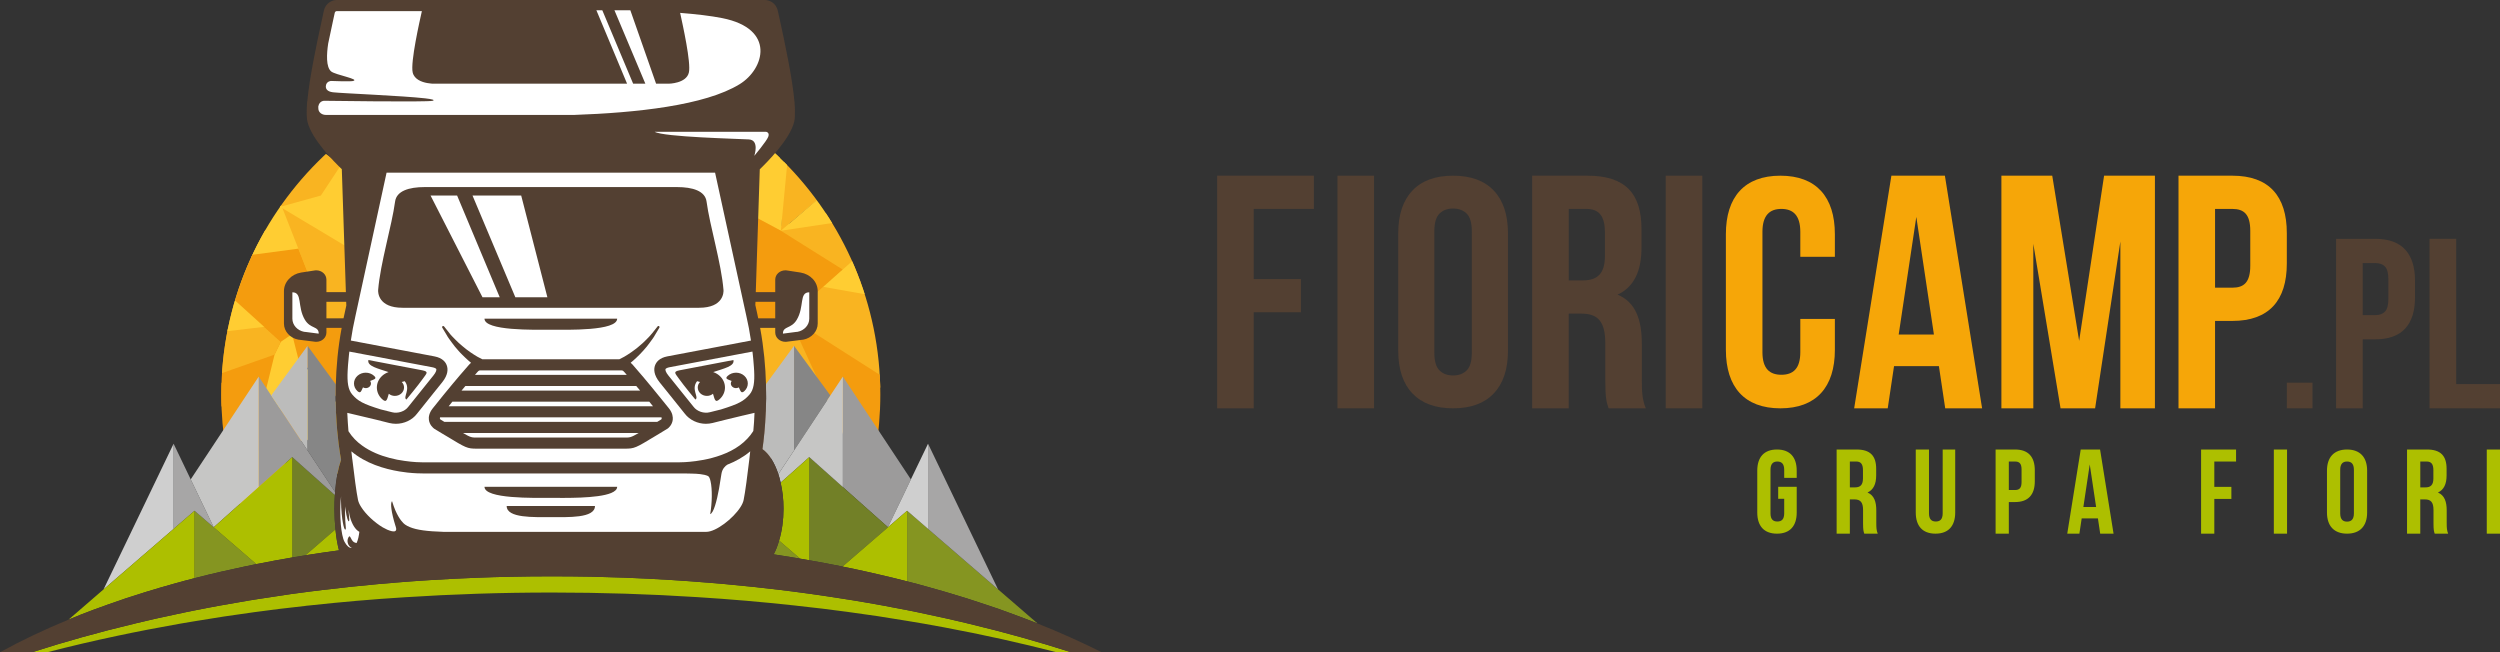 <?xml version="1.0" encoding="utf-8"?>
<!-- Generator: Adobe Illustrator 16.0.3, SVG Export Plug-In . SVG Version: 6.00 Build 0)  -->
<!DOCTYPE svg PUBLIC "-//W3C//DTD SVG 1.1//EN" "http://www.w3.org/Graphics/SVG/1.1/DTD/svg11.dtd">
<svg version="1.1" id="Warstwa_1" xmlns="http://www.w3.org/2000/svg" xmlns:xlink="http://www.w3.org/1999/xlink" x="0px" y="0px"
	 width="337.835px" height="88.14px" viewBox="0 0 337.835 88.14" enable-background="new 0 0 337.835 88.14" xml:space="preserve">
<rect x="0" y="0" width="337.835" height="88.14" fill="#333333" stroke="none"/>
<g>
	<defs>
		<path id="SVGID_1_" d="M118.963,53.343c0,5.171-0.882,10.137-2.503,14.754l-84.052,0.003c-1.621-4.619-2.503-9.585-2.503-14.757
			c0-24.593,19.937-44.529,44.529-44.529C99.027,8.814,118.963,28.75,118.963,53.343z"/>
	</defs>
	<clipPath id="SVGID_2_">
		<use xlink:href="#SVGID_1_"  overflow="visible"/>
	</clipPath>
	<g clip-path="url(#SVGID_2_)">
		<polygon fill-rule="evenodd" clip-rule="evenodd" fill="#F9B421" points="138.719,51.871 139.089,20.568 104.611,30.836 		"/>
		<polygon fill-rule="evenodd" clip-rule="evenodd" fill="#F9B421" points="105.52,31.181 121.308,17.927 106.705,1.748 		"/>
		<polygon fill-rule="evenodd" clip-rule="evenodd" fill="#F9B421" points="138.719,51.871 113.879,36.427 75.713,53.5 		"/>
		<polygon fill-rule="evenodd" clip-rule="evenodd" fill="#FFCD32" points="105.52,31.181 140.156,25.96 121.136,17.841 		"/>
		<polygon fill-rule="evenodd" clip-rule="evenodd" fill="#FFCD32" points="126.771,4.607 131.574,6.62 124.89,-5.413 
			110.344,5.806 121.136,17.841 123.344,18.948 122.434,11.487 		"/>
		<polygon fill-rule="evenodd" clip-rule="evenodd" fill="#FFCD32" points="96.673,7.109 100.792,-1.896 94.539,-5.626 
			92.361,21.22 99.219,21.886 105.846,21.312 106.953,1.472 		"/>
		<polygon fill-rule="evenodd" clip-rule="evenodd" fill="#FFCD32" points="106.674,19.043 105.52,31.181 95.384,27.048 
			92.031,21.22 		"/>
		<polygon fill-rule="evenodd" clip-rule="evenodd" fill="#F49C0E" points="95.37,26.99 100.296,28.377 105.402,31.107 
			113.879,36.427 106.618,42.822 97.967,42.563 		"/>
		<polygon fill-rule="evenodd" clip-rule="evenodd" fill="#9B7D67" points="92.361,21.22 94.367,-3.515 87.05,3.548 86.941,21.441 
			95.384,27.048 		"/>
		<polygon fill-rule="evenodd" clip-rule="evenodd" fill="#F9B421" points="86.98,14.982 75.018,25.654 75.909,35.017 89.27,38.933 
					"/>
		<polygon fill-rule="evenodd" clip-rule="evenodd" fill="#FFCD32" points="89.248,38.683 80.263,36.288 91.21,53.56 		"/>
		<polygon fill-rule="evenodd" clip-rule="evenodd" fill="#B69780" points="55.563,75.805 49.228,77.704 56.454,62.935 
			65.894,61.111 73.363,73.044 		"/>
		<polygon fill-rule="evenodd" clip-rule="evenodd" fill="#DCC2AC" points="73.363,73.044 68.329,65.001 88.274,70.731 		"/>
		<polygon fill-rule="evenodd" clip-rule="evenodd" fill="#F6A608" points="96.362,62.271 93.413,80.341 75.631,75.087 		"/>
		<polygon fill-rule="evenodd" clip-rule="evenodd" fill="#A58672" points="75.343,65.642 70.624,71.964 65.417,68.611 
			84.063,55.75 89.594,66.934 75.631,75.087 		"/>
		<polygon fill-rule="evenodd" clip-rule="evenodd" fill="#624839" points="89.594,66.934 96.782,62.528 89.359,56.141 
			83.848,55.926 		"/>
		<polygon fill-rule="evenodd" clip-rule="evenodd" fill="#A58672" points="89.359,56.141 96.362,62.271 103.564,66.722 
			105.091,54.931 93.329,52.758 91.745,54.111 		"/>
		<polygon fill-rule="evenodd" clip-rule="evenodd" fill="#F49C0E" points="83.938,56.139 66.876,67.63 69.037,59.118 
			82.893,51.471 89.359,56.141 		"/>
		<polygon fill-rule="evenodd" clip-rule="evenodd" fill="#F6A608" points="81.045,52.734 77.202,54.612 80.173,40.906 
			87.293,37.835 95.477,46.626 		"/>
		<polygon fill-rule="evenodd" clip-rule="evenodd" fill="#F49C0E" points="95.477,46.626 89.962,40.701 106.833,42.255 		"/>
		<polygon fill-rule="evenodd" clip-rule="evenodd" fill="#F49C0E" points="106.618,42.822 119.435,70.667 126.713,55.645 		"/>
		<polygon fill-rule="evenodd" clip-rule="evenodd" fill="#F9B421" points="84.139,60.287 93.233,30.333 57.261,30.566 		"/>
		<polygon fill-rule="evenodd" clip-rule="evenodd" fill="#F9B421" points="57.94,31.107 76.896,22.833 67.391,3.218 		"/>
		<polygon fill-rule="evenodd" clip-rule="evenodd" fill="#F9B421" points="43.866,30.274 49.357,24.699 37.796,16.21 
			37.949,48.991 56.019,42.021 		"/>
		<polygon fill-rule="evenodd" clip-rule="evenodd" fill="#937661" points="84.139,60.287 64.6,38.522 40.477,46.782 		"/>
		<polygon fill-rule="evenodd" clip-rule="evenodd" fill="#FFCD32" points="57.94,31.107 93.233,30.333 76.757,22.702 		"/>
		<polygon fill-rule="evenodd" clip-rule="evenodd" fill="#FFCD32" points="78.333,23.889 86.034,26.998 92.674,17.076 
			79.775,16.962 		"/>
		<polygon fill-rule="evenodd" clip-rule="evenodd" fill="#F9B421" points="79.601,17.022 92.674,17.076 85.862,11.566 		"/>
		<polygon fill-rule="evenodd" clip-rule="evenodd" fill="#FFCD32" points="85.862,11.566 89.91,14.84 86.852,1.42 69.754,8.133 
			76.757,22.702 78.567,24.381 79.775,16.962 		"/>
		<polygon fill-rule="evenodd" clip-rule="evenodd" fill="#FFCD32" points="56.263,5.568 62.732,-1.932 57.765,-7.259 
			48.181,17.912 54.582,20.465 61.104,21.766 67.704,3.024 		"/>
		<polygon fill-rule="evenodd" clip-rule="evenodd" fill="#937661" points="61.104,21.766 58.063,31.242 49.457,24.353 
			47.865,17.821 		"/>
		<polygon fill-rule="evenodd" clip-rule="evenodd" fill="#FFCD32" points="49.459,24.294 53.802,27 57.945,31.048 64.6,38.522 
			56.119,41.675 46.608,29.928 		"/>
		<polygon fill-rule="evenodd" clip-rule="evenodd" fill="#9B7D67" points="48.181,17.912 57.013,-5.279 48.017,-0.54 
			42.914,16.611 49.457,24.353 		"/>
		<polygon fill-rule="evenodd" clip-rule="evenodd" fill="#FFCD32" points="40.316,33.81 32.359,29.004 38.048,48.645 		"/>
		<polygon fill-rule="evenodd" clip-rule="evenodd" fill="#9B7D67" points="43.067,46.294 77.493,58.076 65.357,69.918 
			46.788,51.307 		"/>
		<polygon fill-rule="evenodd" clip-rule="evenodd" fill="#F6A608" points="40.564,58.449 32.689,74.977 17.08,64.967 		"/>
		<polygon fill-rule="evenodd" clip-rule="evenodd" fill="#F49C0E" points="40.308,48.466 39.199,53.343 17.78,57.01 29.606,44.405 
			56.206,42.152 46.376,54.536 		"/>
		<polygon fill-rule="evenodd" clip-rule="evenodd" fill="#F49C0E" points="19.438,55.817 13.141,60.571 9.08,55.897 35.551,50.609 
			42.189,59.272 17.08,64.967 		"/>
		<polygon fill-rule="evenodd" clip-rule="evenodd" fill="#FFCD32" points="37.104,47.919 35.857,53.012 46.237,64.734 
			47.295,56.52 40.308,48.466 39.13,43.81 		"/>
		<polygon fill-rule="evenodd" clip-rule="evenodd" fill="#F9B421" points="37.104,47.919 11.765,56.835 16.017,44.909 
			31.033,39.942 37.936,46.191 		"/>
		<polygon fill-rule="evenodd" clip-rule="evenodd" fill="#FFCD32" points="28.518,45.014 24.304,45.745 30.983,33.412 
			37.047,25.282 44.081,43.179 		"/>
		<polygon fill-rule="evenodd" clip-rule="evenodd" fill="#F9B421" points="44.081,43.179 41.563,36.774 56.206,42.152 		"/>
		<polygon fill-rule="evenodd" clip-rule="evenodd" fill="#F49C0E" points="54.399,46.306 61.295,77.066 71.965,67.36 		"/>
		<polygon fill-rule="evenodd" clip-rule="evenodd" fill="#FFCD32" points="49.429,34.877 37.851,27.953 43.361,26.423 
			46.474,21.698 62.221,29.53 		"/>
		<polygon fill-rule="evenodd" clip-rule="evenodd" fill="#F49C0E" points="37.936,46.191 26.29,35.647 30.57,34.897 40.316,33.601 
			43.732,42.292 		"/>
		<polygon fill-rule="evenodd" clip-rule="evenodd" fill="#FFCD32" points="111.27,38.765 125.88,41.36 126.755,24.929 		"/>
	</g>
</g>
<g>
	<g id="XMLID_1_">
		<g>
			<polygon fill="#9C9B9B" points="113.9,50.89 113.9,55.75 113.9,65.82 119.99,71.24 122.07,66.92 123.09,64.78 			"/>
			<polygon fill="#868686" points="112.21,53.44 107.3,60.87 107.3,46.73 			"/>
			<path fill="#BCBCBB" d="M107.3,46.73v14.14l-2.12,3.2c-0.51-1.55-1.26-2.75-2.15-3.38c0.17-1.19,0.37-2.92,0.45-5.04l0.01-0.06
				c0.04-1.13,0.06-2.36,0.02-3.68L107.3,46.73z"/>
			<path fill="#868686" d="M45.38,51.95c-0.04,1.32-0.02,2.55,0.03,3.67l-0.03-0.04l0.04,0.38c0.14,3.12,0.52,5.37,0.67,6.17
				c-0.39,1.11-0.68,2.62-0.81,4.36l-3.72-5.62V46.73L45.38,51.95z"/>
			<g>
				<path fill="#728027" d="M119.99,71.24l-6.09-5.42l-4.54-4.05v13.94c1.51,0.26,3.01,0.55,4.5,0.85l0.04-0.04l6.07-5.24l0.03-0.03
					L119.99,71.24z"/>
				<path fill="#728027" d="M45.25,66.9l-3.69-3.29l-2.06-1.84v13.56c0.59-0.1,1.18-0.2,1.78-0.29l0.28-0.24l3.08-2.67l0.69-0.59
					c-0.09-0.88-0.14-1.82-0.14-2.81C45.19,68.1,45.21,67.49,45.25,66.9z"/>
			</g>
			<path fill="#9C9B9B" d="M41.56,60.87l-4.91-7.43l-1.69-2.55v4.87v10.06l4.54-4.05l2.06,1.84l3.69,3.29
				c0-0.14,0.01-0.27,0.03-0.41L41.56,60.87z"/>
			<g>
				<path fill="#859521" d="M134.87,79.64l-3.5-3.02l-1.03-0.89l-4.93-4.26l-0.04-0.04l-2.79-2.41v4.54v5
					c0.95,0.24,1.9,0.49,2.83,0.76c0.71,0.19,1.42,0.39,2.12,0.6c0.13,0.03,0.25,0.07,0.38,0.11c1.92,0.56,3.81,1.16,5.66,1.79
					c0.95,0.31,1.89,0.64,2.82,0.99c1.26,0.45,2.49,0.92,3.7,1.4h0.07L134.87,79.64z"/>
				<path fill="#859521" d="M105.28,73.05c-0.19,0.69-0.44,1.32-0.73,1.86c0.92,0.14,1.84,0.29,2.75,0.44
					c0.27,0.04,0.54,0.09,0.81,0.14l-0.81-0.7L105.28,73.05z"/>
				<path fill="#859521" d="M28.87,71.25l-2.58-2.23v4.53v4.58c1.19-0.31,2.39-0.6,3.61-0.88c0.56-0.13,1.11-0.25,1.68-0.37
					c1-0.23,2.02-0.44,3.05-0.65l-5.75-4.97L28.87,71.25z"/>
			</g>
			<g>
				<polygon fill="#A7A6A6" points="131.26,72.13 125.41,59.96 125.41,68.28 125.41,71.47 130.34,75.73 131.37,76.62 134.87,79.64 
									"/>
				<polygon fill="#A7A6A6" points="25.77,64.78 23.46,59.96 23.46,68.27 23.46,71.47 23.49,71.44 26.29,69.02 28.87,71.25 
					28.88,71.25 26.8,66.92 				"/>
			</g>
			<g>
				<polygon fill="#CFCFCF" points="123.09,64.78 122.07,66.92 119.99,71.24 120,71.25 122.58,69.02 125.37,71.43 125.41,71.47 
					125.41,68.28 125.41,59.96 				"/>
				<path fill="#C6C6C5" d="M107.3,60.87l-2.12,3.2c0.12,0.36,0.23,0.75,0.31,1.15l1.81-1.61l2.06-1.84l4.54,4.05V55.75v-4.86
					l-1.69,2.55L107.3,60.87z"/>
				<polygon fill="#BCBCBB" points="41.56,60.87 41.56,46.73 36.65,53.44 				"/>
				<polygon fill="#C6C6C5" points="26.8,66.92 28.88,71.25 34.96,65.82 34.96,55.76 34.96,50.89 25.77,64.78 				"/>
				<polygon fill="#CFCFCF" points="13.99,79.65 17.5,76.62 18.53,75.73 23.46,71.47 23.46,68.27 23.46,59.96 17.61,72.13 				"/>
			</g>
			<g>
				<path fill="#ADBF00" d="M130.94,84.29c-0.11-0.03-0.22-0.06-0.33-0.08c-1.71-0.41-3.45-0.81-5.2-1.17
					c-0.94-0.21-1.88-0.4-2.83-0.59c-1.1-0.22-2.2-0.43-3.31-0.63c-1.33-0.24-2.68-0.48-4.03-0.7c-0.3-0.05-0.6-0.1-0.9-0.14
					c-0.14-0.03-0.29-0.05-0.44-0.07c-1.43-0.23-2.87-0.44-4.33-0.65c-0.56-0.08-1.13-0.15-1.71-0.23
					c-0.27-0.04-0.55-0.07-0.83-0.11c-0.51-0.06-1.02-0.13-1.53-0.19c-2.48-0.3-5-0.57-7.54-0.8c-0.82-0.07-1.64-0.14-2.46-0.21
					c-0.02,0-0.04-0.01-0.06,0c-1.56-0.13-3.12-0.24-4.7-0.34c-2.1-0.13-4.22-0.24-6.35-0.32c-1.47-0.05-2.96-0.09-4.45-0.13
					c-1.79-0.03-3.59-0.05-5.4-0.05c-1.88,0-3.75,0.02-5.6,0.06c-1.49,0.03-2.97,0.07-4.45,0.13c-2.13,0.08-4.25,0.19-6.35,0.32
					c-1.58,0.1-3.15,0.21-4.71,0.34c-0.01,0-0.03,0-0.05,0.01c-0.76,0.06-1.51,0.12-2.27,0.19c-2.54,0.23-5.06,0.5-7.55,0.8
					c-0.51,0.06-1.02,0.13-1.53,0.19c-0.27,0.04-0.55,0.07-0.83,0.11c-0.63,0.08-1.25,0.17-1.88,0.25
					c-1.46,0.21-2.92,0.43-4.36,0.66c-0.44,0.07-0.88,0.14-1.32,0.21c-1.29,0.22-2.57,0.44-3.84,0.67
					c-1.18,0.21-2.35,0.44-3.51,0.67c-0.35,0.07-0.69,0.14-1.04,0.21c-0.6,0.12-1.2,0.25-1.79,0.38c-1.69,0.35-3.36,0.73-5.01,1.13
					c-0.11,0.02-0.22,0.05-0.33,0.08c-4.77,1.14-9.37,2.43-13.79,3.85h2.05c3.06-0.79,6.2-1.53,9.42-2.21
					c2.77-0.59,5.59-1.13,8.47-1.64c0.15-0.03,0.31-0.05,0.47-0.08c0.51-0.09,1.03-0.18,1.55-0.26c2.66-0.45,5.36-0.86,8.1-1.23
					c2.24-0.31,4.5-0.58,6.79-0.83c0.2-0.03,0.4-0.06,0.61-0.07c4.22-0.46,8.53-0.84,12.9-1.11c6.49-0.42,13.13-0.64,19.9-0.64
					c6.67,0,13.21,0.21,19.61,0.62c4.47,0.28,8.87,0.66,13.18,1.13c0.11,0,0.23,0.02,0.34,0.04c2.28,0.24,4.54,0.52,6.77,0.82
					c2.74,0.36,5.43,0.77,8.09,1.22c0.62,0.1,1.24,0.2,1.85,0.31c0.16,0.03,0.31,0.05,0.47,0.08c0.91,0.16,1.81,0.32,2.7,0.49
					c5.25,0.98,10.32,2.11,15.18,3.36h1.95C140.31,86.72,135.71,85.43,130.94,84.29z"/>
				<path fill="#ADBF00" d="M117.1,77.25c1.18,0.26,2.34,0.53,3.49,0.81c0.67,0.16,1.33,0.33,1.99,0.5v-5v-4.54L120,71.25
					l-0.03,0.03l-6.07,5.24l-0.04,0.04c0.01,0,0.03,0,0.04,0.01C114.98,76.79,116.04,77.01,117.1,77.25z"/>
				<path fill="#ADBF00" d="M107.3,74.79l0.81,0.7c0.42,0.07,0.83,0.14,1.25,0.22V61.77l-2.06,1.84l-1.81,1.61
					c0.25,1.07,0.39,2.26,0.39,3.51c0,1.58-0.21,3.05-0.6,4.32L107.3,74.79z"/>
				<path fill="#ADBF00" d="M45.81,74.37c-0.22-0.82-0.38-1.78-0.48-2.83l-0.69,0.59l-3.08,2.67l-0.28,0.24
					c0.09-0.02,0.18-0.04,0.28-0.05C42.96,74.77,44.38,74.56,45.81,74.37z"/>
				<path fill="#ADBF00" d="M34.63,76.23c0.11-0.02,0.22-0.04,0.33-0.06c1.49-0.3,3.01-0.58,4.54-0.84V61.77l-4.54,4.05l-6.08,5.43
					h-0.01l0.01,0.01L34.63,76.23z"/>
				<path fill="#ADBF00" d="M14.59,81.69c1.63-0.59,3.29-1.14,4.99-1.66c0.12-0.04,0.24-0.08,0.36-0.11
					c1.16-0.36,2.33-0.7,3.52-1.03c0.93-0.26,1.87-0.52,2.83-0.76v-4.58v-4.53l-2.8,2.42l-0.03,0.03l-4.93,4.26l-1.03,0.89
					l-3.51,3.03l-4.72,4.08c1.11-0.47,2.25-0.92,3.41-1.35C13.31,82.14,13.95,81.91,14.59,81.69z"/>
			</g>
		</g>
		<g>
			<path fill="#534032" d="M140.09,84.21c-1.21-0.48-2.44-0.95-3.7-1.4c-0.93-0.35-1.87-0.68-2.82-0.99
				c-1.85-0.63-3.74-1.23-5.66-1.79c-0.13-0.04-0.25-0.08-0.38-0.11c-0.7-0.21-1.41-0.41-2.12-0.6c-0.93-0.27-1.88-0.52-2.83-0.76
				c-0.66-0.17-1.32-0.34-1.99-0.5c-1.15-0.28-2.31-0.55-3.49-0.81c-1.06-0.24-2.12-0.46-3.2-0.68c-0.01-0.01-0.03-0.01-0.04-0.01
				c-1.49-0.3-2.99-0.59-4.5-0.85c-0.42-0.08-0.83-0.15-1.25-0.22c-0.27-0.05-0.54-0.1-0.81-0.14c-0.91-0.15-1.83-0.3-2.75-0.44
				c0.29-0.54,0.54-1.17,0.73-1.86c0.39-1.27,0.6-2.74,0.6-4.32c0-1.25-0.14-2.44-0.39-3.51c-0.08-0.4-0.19-0.79-0.31-1.15
				c-0.51-1.55-1.26-2.75-2.15-3.38c0.17-1.19,0.37-2.92,0.45-5.04l0.01-0.06c0.04-1.13,0.06-2.36,0.02-3.68
				c-0.06-2.33-0.29-4.91-0.79-7.6h2.04v0.62c0,0.7,0.61,1.26,1.38,1.26c0.02,0,0.05,0,0.08,0l0.05-0.01c0.01,0,0.02,0,0.03,0
				l1.98-0.25c0.08-0.01,0.17-0.02,0.26-0.03h0.01c1.11-0.21,1.95-1.11,1.95-2.18v-4.37c0-0.63-0.25-1.21-0.66-1.65
				c-0.42-0.45-1-0.76-1.66-0.87l-1.76-0.27c-0.02-0.01-0.04-0.01-0.07-0.01l-0.05-0.01c-0.05-0.01-0.11-0.01-0.16-0.01
				c-0.77,0-1.38,0.56-1.38,1.26v1.69h-2.63l0.54-16.6c0.95-0.92,4.09-4.05,4.65-6.43c0-0.01,0-0.02,0.01-0.03
				c0.08-0.37,0.11-0.89,0.09-1.57c0-0.11,0-0.23-0.01-0.35c0-0.01,0-0.01,0-0.01c-0.01-0.26-0.03-0.53-0.05-0.82h-0.01
				c-0.27-2.99-1.18-7.42-2.04-11.3c-0.09-0.41-0.16-0.7-0.19-0.85c-0.24-1.2-1.24-1.52-1.74-1.52h-57.9
				c-0.49,0-1.49,0.32-1.73,1.52c-0.03,0.15-0.1,0.43-0.18,0.83c-0.8,3.62-1.76,8.23-2.04,11.32h-0.02
				c-0.02,0.29-0.04,0.56-0.05,0.82c0,0,0,0.01,0,0.02c-0.01,0.12-0.01,0.23-0.01,0.34c-0.02,0.7,0.01,1.23,0.1,1.6
				c0.56,2.37,3.66,5.48,4.64,6.41l0.55,16.62h-2.63v-1.69c0-0.7-0.61-1.26-1.38-1.26c-0.05,0-0.1,0-0.16,0.01l-0.05,0.01
				c-0.03,0-0.05,0-0.07,0.01l-1.76,0.27c-0.66,0.11-1.24,0.42-1.65,0.87c-0.42,0.44-0.67,1.02-0.67,1.65v4.37
				c0,1.07,0.84,1.97,1.95,2.18h0.01c0.09,0.01,0.17,0.02,0.26,0.03l1.98,0.25c0.01,0,0.02,0,0.03,0l0.05,0.01c0.03,0,0.06,0,0.08,0
				c0.77,0,1.38-0.56,1.38-1.26v-0.62h2.06c-0.51,2.71-0.73,5.31-0.79,7.64c-0.04,1.32-0.02,2.55,0.03,3.67l-0.03-0.04l0.04,0.38
				c0.14,3.12,0.52,5.37,0.67,6.17c-0.39,1.11-0.68,2.62-0.81,4.36c-0.02,0.14-0.03,0.27-0.03,0.41c-0.04,0.59-0.06,1.2-0.06,1.83
				c0,0.99,0.05,1.93,0.14,2.81c0.1,1.05,0.26,2.01,0.48,2.83c-1.43,0.19-2.85,0.4-4.25,0.62c-0.1,0.01-0.19,0.03-0.28,0.05
				c-0.6,0.09-1.19,0.19-1.78,0.29c-1.53,0.26-3.05,0.54-4.54,0.84c-0.11,0.02-0.22,0.04-0.33,0.06c-1.03,0.21-2.05,0.42-3.05,0.65
				c-0.57,0.12-1.12,0.24-1.68,0.37c-1.22,0.28-2.42,0.57-3.61,0.88c-0.96,0.24-1.9,0.5-2.83,0.76c-1.19,0.33-2.36,0.67-3.52,1.03
				c-0.12,0.03-0.24,0.07-0.36,0.11c-1.7,0.52-3.36,1.07-4.99,1.66c-0.64,0.22-1.28,0.45-1.91,0.69c-1.16,0.43-2.3,0.88-3.41,1.35
				C5.98,85.08,2.88,86.56,0,88.14h1.22h3.11c4.42-1.42,9.02-2.71,13.79-3.85c0.11-0.03,0.22-0.06,0.33-0.08
				c1.65-0.4,3.32-0.78,5.01-1.13c0.59-0.13,1.19-0.26,1.79-0.38c0.35-0.07,0.69-0.14,1.04-0.21c1.16-0.23,2.33-0.46,3.51-0.67
				c1.27-0.23,2.55-0.45,3.84-0.67c0.44-0.07,0.88-0.14,1.32-0.21c1.44-0.23,2.9-0.45,4.36-0.66c0.63-0.08,1.25-0.17,1.88-0.25
				c0.28-0.04,0.56-0.07,0.83-0.11c0.51-0.06,1.02-0.13,1.53-0.19c2.49-0.3,5.01-0.57,7.55-0.8c0.76-0.07,1.51-0.13,2.27-0.19
				c0.02-0.01,0.04-0.01,0.05-0.01c1.56-0.13,3.13-0.24,4.71-0.34c2.1-0.13,4.22-0.24,6.35-0.32c1.48-0.06,2.96-0.1,4.45-0.13
				c1.85-0.04,3.72-0.06,5.6-0.06c1.81,0,3.61,0.02,5.4,0.05c1.49,0.04,2.98,0.08,4.45,0.13c2.13,0.08,4.25,0.19,6.35,0.32
				c1.58,0.1,3.14,0.21,4.7,0.34c0.02-0.01,0.04,0,0.06,0c0.82,0.07,1.64,0.14,2.46,0.21c2.54,0.23,5.06,0.5,7.54,0.8
				c0.51,0.06,1.02,0.13,1.53,0.19c0.28,0.04,0.56,0.07,0.83,0.11c0.58,0.08,1.15,0.15,1.71,0.23c1.46,0.21,2.9,0.42,4.33,0.65
				c0.15,0.02,0.3,0.04,0.44,0.07c0.3,0.04,0.6,0.09,0.9,0.14c1.35,0.22,2.7,0.46,4.03,0.7c1.11,0.2,2.21,0.41,3.31,0.63
				c0.95,0.19,1.89,0.38,2.83,0.59c1.75,0.36,3.49,0.76,5.2,1.17c0.11,0.02,0.22,0.05,0.33,0.08c4.77,1.14,9.37,2.43,13.79,3.85
				h2.92h1.22C146.1,86.75,143.17,85.43,140.09,84.21z M104.76,40.78v2.24h-2.3c-0.04-0.22-0.09-0.45-0.14-0.67l-0.25-1.14
				l0.02-0.43H104.76z M44.11,43.02v-2.24h2.67l0.02,0.5l-0.23,1.06c-0.05,0.23-0.1,0.46-0.15,0.68H44.11z"/>
		</g>
	</g>
	<g>
		<path fill="#FFFFFF" d="M107.67,43.21c-0.76,1.27-1.87,0.82-1.87,1.87c0,0.02,0.04,0,0.07-0.01v0.01l0.04-0.01
			c0.01,0,0.02,0,0.02,0l1.61-0.21c0.08,0,0.15-0.01,0.22-0.02h0.01c0.9-0.17,1.59-0.9,1.59-1.78V39.5
			C107.96,39.5,108.73,41.44,107.67,43.21z"/>
		<path fill="#FFFFFF" d="M103.51,17.81H88.47c1.22,0.71,11.24,0.94,12.72,1.03c1.48,0.08,0.74,2.22,0.74,2.22s1.63-1.94,1.88-2.56
			C104.06,17.87,103.51,17.81,103.51,17.81z"/>
		<path fill="#FFFFFF" d="M100.41,56.15c-1.53,0.37-3.34,0.8-4.12,1.01c-0.29,0.07-0.6,0.11-0.9,0.11c-1.1,0-2.2-0.51-2.86-1.38
			c0,0-0.63-0.79-1.37-1.71c-0.19-0.23-0.38-0.47-0.57-0.71c-0.57-0.71-1.12-1.4-1.44-1.79c-0.84-1.04-0.81-1.83-0.63-2.31
			c0.16-0.43,0.57-1,1.65-1.21l11.31-2.14c-0.16-1.1-0.37-2.22-0.63-3.35l-4.22-19.34H52.24l-4.2,19.33
			c-0.26,1.14-0.47,2.26-0.63,3.36l11.3,2.14c1.09,0.21,1.51,0.78,1.66,1.21c0.18,0.48,0.21,1.27-0.63,2.31
			c-0.27,0.33-0.7,0.86-1.16,1.44c-1.03,1.29-2.23,2.79-2.23,2.79c-0.65,0.86-1.74,1.36-2.85,1.36c-0.3,0-0.6-0.04-0.9-0.11
			c-0.78-0.21-2.61-0.65-4.15-1.01c-0.57-0.14-1.1-0.26-1.52-0.36c0.04,0.91,0.1,1.74,0.16,2.48l0.02,0.03
			c0.48,0.76,1.1,1.39,1.81,1.9c1.13,0.82,2.45,1.35,3.72,1.68c0.7,0.19,1.39,0.32,2.01,0.4c1.2,0.18,2.17,0.2,2.58,0.2
			c0.18,0,0.29,0,0.29,0h33.79c0.04,0,0.15,0,0.32,0c0.39,0,1.28-0.02,2.39-0.17c0.67-0.09,1.43-0.22,2.2-0.43
			c1.7-0.45,3.5-1.23,4.78-2.61c0.28-0.29,0.54-0.62,0.76-0.97l0.04-0.07c0.07-0.73,0.13-1.55,0.16-2.44
			c-0.43,0.1-0.96,0.23-1.54,0.36C100.42,56.16,100.42,56.16,100.41,56.15z M54.4,41.59c-3.3,0-3.32-2.09-3.3-2.39
			c0.29-3.63,1.85-8.67,2.29-11.96c0.19-1.44,1.88-1.96,3.99-1.96h8.01h5.04h1.85h0.8h10.4h8.01c2.11,0,3.8,0.52,3.99,1.96
			c0.44,3.29,2,8.33,2.29,11.96c0.02,0.3,0,2.39-3.3,2.39H83.48h-10.4h-0.8h-6.89H54.4z M83.4,43.06c0,1.68-6.7,1.5-8.97,1.5
			c-2.26,0-8.96,0.16-8.96-1.5H83.4z M90.91,56.74c-0.09,0.69-0.56,1.07-0.65,1.15l-1.23,0.75l-0.5,0.3
			c-2.63,1.59-2.79,1.69-4.09,1.69H64.43c-1.3,0-1.46-0.1-4.1-1.7l-0.54-0.32l-1.12-0.68c-0.15-0.12-0.62-0.5-0.71-1.19
			c-0.05-0.36,0.01-0.93,0.52-1.56c0.53-0.66,1-1.25,1.43-1.78c1.87-2.29,2.89-3.45,3.48-4.12c0.09-0.1,0.17-0.18,0.26-0.26
			c-0.23-0.19-0.48-0.4-0.73-0.64c-0.32-0.32-0.68-0.64-0.99-1.01c-0.32-0.36-0.63-0.72-0.89-1.1c-0.26-0.36-0.52-0.69-0.68-1
			c-0.36-0.6-0.6-1-0.6-1c-0.04-0.07-0.01-0.16,0.05-0.2s0.14-0.02,0.19,0.03c0,0,0.29,0.37,0.73,0.92c0.2,0.28,0.5,0.56,0.79,0.86
			c0.29,0.31,0.63,0.61,0.98,0.9c0.34,0.31,0.71,0.56,1.05,0.81c0.35,0.25,0.69,0.45,0.97,0.62c0.27,0.15,0.5,0.27,0.66,0.34h18.51
			c0.16-0.07,0.39-0.19,0.66-0.34c0.28-0.17,0.62-0.37,0.97-0.62c0.33-0.25,0.71-0.5,1.05-0.81c0.35-0.29,0.69-0.59,0.98-0.9
			c0.29-0.3,0.58-0.58,0.79-0.86c0.44-0.55,0.73-0.92,0.73-0.92c0.05-0.06,0.14-0.07,0.2-0.02c0.06,0.05,0.07,0.13,0.04,0.19
			c0,0-0.24,0.4-0.6,1c-0.16,0.31-0.42,0.64-0.68,1c-0.26,0.38-0.57,0.74-0.89,1.1c-0.31,0.37-0.67,0.69-0.99,1.01
			c-0.25,0.24-0.5,0.45-0.73,0.64c0.09,0.07,0.17,0.15,0.26,0.25c0.71,0.81,1.83,2.1,3.94,4.71c0.3,0.37,0.63,0.77,0.97,1.2
			C90.9,55.81,90.95,56.38,90.91,56.74z"/>
		<path fill="#FFFFFF" d="M97.49,64.04c-0.09,0.64-0.2,1.32-0.32,1.98c-0.32,1.73-0.73,3.29-1.2,3.46c0.27-1.49,0.29-3.41,0.05-4.44
			c-0.08-0.39-0.2-0.65-0.36-0.72c-0.27-0.12-0.6-0.2-1.04-0.25c-0.32-0.04-0.69-0.06-1.13-0.07c-0.52-0.02-1.13-0.02-1.86-0.02
			c-0.34,0-0.7,0-1.08,0H57.56c0,0-0.13,0-0.33,0c-0.48,0-1.25-0.02-2.17-0.12c-0.34-0.04-0.7-0.09-1.08-0.15
			c-2.06-0.34-4.58-1.09-6.5-2.72c0.04,0.33,0.08,0.68,0.12,1.04c0.01,0.07,0.02,0.1,0.02,0.11c0.24,2.05,0.55,4.42,0.76,5.42
			c0.06,0.29,0.21,0.62,0.43,0.96c0.63,1,1.81,2.09,2.92,2.75c0.04,0.03,0.09,0.05,0.14,0.07c0.11,0.07,0.24,0.13,0.37,0.19
			c0.03,0.01,0.07,0.03,0.1,0.05c0.43,0.18,0.89,0.32,1.09,0.17c0.12-0.07,0.15-0.24,0.06-0.53c-0.02-0.06-0.04-0.13-0.06-0.19
			c-0.55-1.78-0.72-3.09-0.45-3.3c0.15,0.48,0.3,0.9,0.45,1.25c0.54,1.23,1.07,1.74,1.3,1.9c0.19,0.13,0.4,0.25,0.66,0.35
			c0.93,0.39,2.34,0.57,4.52,0.64c0.01,0,0.03,0,0.04,0h1.97h22.46h1.7h0.87h0.97h1h1.25h3.17h2.1h0.01c1.3,0,3.62-1.79,4.61-3.34
			c0.22-0.34,0.37-0.67,0.43-0.97c0.21-1.01,0.52-3.38,0.76-5.42c0.05-0.4,0.09-0.79,0.13-1.15c-0.93,0.79-2,1.37-3.09,1.8
			C98,62.97,97.6,63.35,97.49,64.04z M74.43,69.88c-2.26,0-5.96,0.16-5.96-1.5H80.4C80.4,70.06,76.7,69.88,74.43,69.88z
			 M74.43,67.28c-2.26,0-8.96,0.16-8.96-1.5H82.3h1.1c0,0.36-0.31,0.63-0.81,0.84C80.74,67.39,76.21,67.28,74.43,67.28z"/>
		<path fill="#FFFFFF" d="M90.32,50.74c0.85,1.05,3.4,4.23,3.4,4.23c0.47,0.63,1.41,0.94,2.19,0.74c0.33-0.09,0.82-0.21,1.4-0.35
			c0.03,0,0.06-0.01,0.09-0.02c2.45-0.76,3.13-1.15,3.89-2.03c0.56-0.65,0.7-1.64,0.62-3.2c0-0.16-0.01-0.32-0.03-0.49
			c-0.02-0.37-0.05-0.73-0.09-1.11c-0.02-0.18-0.04-0.37-0.06-0.57c-0.01-0.14-0.03-0.28-0.05-0.43l-11.22,2.12
			c-0.32,0.06-0.5,0.18-0.53,0.25C89.89,49.99,89.96,50.3,90.32,50.74z M100.59,50.79c0.62,0.57,0.62,1.49,0,2.06
			c-0.45,0.4-0.51-0.02-0.75-0.5c-0.11,0.06-0.24,0.1-0.38,0.1c-0.38,0-0.7-0.28-0.7-0.63c0-0.13,0.04-0.24,0.11-0.34
			c-0.52-0.22-0.98-0.28-0.53-0.69C98.96,50.22,99.97,50.22,100.59,50.79z M91.83,50.04l7.28-1.39c0.2,0.84-1.29,1.14-2.73,1.63
			c0.32,0.11,0.62,0.28,0.87,0.51c0.96,0.87,0.96,2.28,0,3.15c-0.63,0.58-0.67-0.01-0.9-0.73c-0.22,0.18-0.5,0.29-0.82,0.29
			c-0.69,0-1.24-0.51-1.24-1.14c0-0.28,0.11-0.54,0.31-0.74c-0.14-0.04-0.28-0.08-0.4-0.11c-0.86,1.09,0.31,2.19-0.23,2.48
			c0,0-1.61-1.94-2.22-2.81C91.22,50.43,90.92,50.23,91.83,50.04z"/>
		<path fill="#FFFFFF" d="M87.74,54.28H61.13c-0.16,0.2-0.33,0.4-0.5,0.62h27.61C88.06,54.68,87.9,54.48,87.74,54.28z"/>
		<path fill="#FFFFFF" d="M85.98,52.16H62.89c-0.16,0.19-0.33,0.4-0.52,0.62H86.5C86.31,52.55,86.14,52.35,85.98,52.16z"/>
		<polygon fill="#FFFFFF" points="73.08,40.17 73.97,40.17 70.43,26.42 63.85,26.42 69.64,40.17 		"/>
		<polygon fill="#FFFFFF" points="61.77,26.42 58.18,26.42 65.2,40.17 67.53,40.17 		"/>
		<path fill="#FFFFFF" d="M84.35,50.26c-0.19-0.21-0.25-0.21-0.48-0.21h-0.26H65.27H65c-0.22,0-0.29,0-0.48,0.22
			c-0.1,0.11-0.21,0.24-0.34,0.39H84.7C84.57,50.51,84.45,50.38,84.35,50.26z"/>
		<path fill="#FFFFFF" d="M64.43,59.13h20.01c0.66,0,0.82,0,1.87-0.62H62.56C63.61,59.13,63.77,59.13,64.43,59.13z"/>
		<path fill="#FFFFFF" d="M59.47,56.4c-0.06,0.15-0.01,0.23,0.04,0.28l0.54,0.33h28.76l0.55-0.33c0.04-0.05,0.09-0.13,0.03-0.28
			H59.47z"/>
		<path fill="#FFFFFF" d="M47.03,49.31c-0.03,0.29-0.04,0.55-0.05,0.8c-0.08,1.56,0.06,2.55,0.62,3.2c0.76,0.88,1.44,1.27,3.87,2.02
			c0.63,0.15,1.17,0.29,1.52,0.38c0.77,0.2,1.71-0.11,2.17-0.72c0.02-0.02,2.56-3.2,3.41-4.25c0.36-0.44,0.43-0.75,0.39-0.86
			c-0.02-0.07-0.2-0.19-0.53-0.25l-11.22-2.12c-0.02,0.14-0.04,0.27-0.05,0.41c-0.03,0.23-0.05,0.44-0.06,0.65
			C47.07,48.82,47.05,49.07,47.03,49.31z M57.07,50.04c0.91,0.19,0.6,0.39,0.07,1.14c-0.61,0.87-2.22,2.81-2.22,2.81
			c-0.53-0.29,0.64-1.4-0.23-2.48c-0.12,0.03-0.26,0.07-0.4,0.11c0.2,0.2,0.31,0.46,0.31,0.74c0,0.63-0.55,1.14-1.24,1.14
			c-0.32,0-0.6-0.11-0.82-0.29c-0.23,0.72-0.27,1.31-0.9,0.73c-0.95-0.87-0.95-2.28,0-3.15c0.25-0.23,0.55-0.4,0.87-0.51
			c-1.44-0.49-2.92-0.79-2.73-1.63L57.07,50.04z M48.3,50.79c0.62-0.57,1.63-0.57,2.25,0c0.45,0.41-0.01,0.47-0.53,0.69
			c0.07,0.1,0.11,0.21,0.11,0.34c0,0.35-0.32,0.63-0.7,0.63c-0.14,0-0.27-0.04-0.37-0.1c-0.01,0-0.01,0-0.01,0
			c-0.24,0.48-0.3,0.9-0.75,0.5C47.68,52.28,47.68,51.36,48.3,50.79z"/>
		<path fill="#FFFFFF" d="M47.29,69.84c-0.04-0.15-0.08-0.31-0.1-0.47c-0.03-0.17-0.06-0.34-0.07-0.51c-0.01,0.14,0,0.29,0.01,0.43
			c0.01,0.21,0.03,0.43,0.05,0.64c0.01,0.07,0.01,0.14,0.02,0.21c0.03,0.3-0.09,0.5-0.25-0.01c-0.09-0.27-0.19-0.75-0.29-1.55
			c0,0,0,0,0-0.01c0-0.05-0.01-0.09-0.01-0.15c-0.01,0.05-0.01,0.09-0.01,0.13c-0.02,0.56-0.01,1.18,0.02,1.83
			c0.02,0.29,0.04,0.59,0.07,0.89c0.04,0.38-0.17,0.61-0.39-0.61c-0.06-0.32-0.12-0.72-0.17-1.25c-0.06-0.58-0.08-1.15-0.09-1.71
			c0-0.02,0-0.04,0-0.06c0-0.2,0-0.39,0.01-0.58c-0.02,0.18-0.04,0.36-0.05,0.54c0,0.01,0,0.02-0.01,0.03
			c-0.03,0.49-0.05,0.99-0.05,1.5c0,0.56,0.03,1.18,0.08,1.77c0.09,0.98,0.25,1.89,0.51,2.34c0.28,0.5,0.62,0.86,0.98,0.79
			c-0.05-0.01-0.1-0.03-0.14-0.06c-0.43-0.29-0.58-0.9-0.32-1.36c0.25-0.45,0.29,0.35,0.72,0.64c0.12,0.08,0.25,0.11,0.38,0.13
			c0.2-0.43,0.31-0.99,0.37-1.51C48.02,71.58,47.55,70.83,47.29,69.84z"/>
		<path fill="#FFFFFF" d="M99.96,11.37c3.33-2.05,4.92-7.47-2.35-8.92c-1.55-0.31-3.55-0.54-5.7-0.71c0.35,1.62,1.49,6.74,1.18,8.06
			c-0.34,1.49-2.73,1.51-2.73,1.51h-1.7L85.22,1.5l-0.04-0.11h-2.15l0.05,0.11l4.13,9.81h-1.65L81.44,1.5l-0.05-0.11h-0.8l0.05,0.11
			l4.1,9.81H58.5c0,0-0.34-0.01-0.77-0.09c-0.73-0.13-1.74-0.49-1.96-1.42c-0.33-1.39,0.96-7.04,1.24-8.3H45.48
			c-0.2,0.02-0.25,0.23-0.26,0.31c-0.03,0.16-0.1,0.46-0.19,0.87c-0.25,1.12-0.47,2.17-0.67,3.15c-0.01,0.02-0.01,0.03-0.01,0.05
			c-0.21,1.38-0.32,3.19,0.41,3.78c0.58,0.47,3.99,1.05,2.93,1.29c-0.41,0.09-2.96-0.01-2.96-0.01s-0.5,0.02-0.66,0.49
			c-0.02,0.07-0.03,0.14-0.04,0.22c0,0.01,0,0.01,0,0.02c-0.01,0.34,0.18,0.7,0.96,0.8c1.15,0.14,9.43,0.47,12.48,0.82
			c0.92,0.11,1.36,0.22,1,0.33c-0.66,0.2-14.59,0-14.59,0s-0.72-0.07-0.87,0.78l0.01,0.27c0,0.48,0.45,0.86,1.01,0.86h33.58
			C85.89,15.24,95.26,14.27,99.96,11.37z"/>
		<path fill="#FFFFFF" d="M41.2,43.21c-1.06-1.77-0.29-3.71-1.69-3.71v3.56c0,0.88,0.69,1.61,1.59,1.78h0.01
			c0.07,0.01,0.14,0.02,0.21,0.02l1.62,0.21c0,0,0.01,0,0.02,0L43,45.08v-0.01c0.03,0.01,0.07,0.03,0.07,0.01
			C43.07,44.03,41.96,44.48,41.2,43.21z"/>
	</g>
</g>
<g>
	<g>
		<g>
			<path fill="#534032" d="M169.421,37.709h6.377v4.492h-6.377v12.978h-4.94V23.741h13.068v4.491h-8.128V37.709z"/>
			<path fill="#534032" d="M180.736,23.741h4.942v31.438h-4.942V23.741z"/>
			<path fill="#534032" d="M201.869,25.764c-1.272-1.349-3.111-2.022-5.508-2.022c-2.398,0-4.236,0.674-5.507,2.022
				c-1.276,1.346-1.906,3.277-1.906,5.792v15.806c0,2.516,0.629,4.446,1.906,5.794c1.271,1.345,3.109,2.022,5.507,2.022
				c2.397,0,4.236-0.677,5.508-2.022c1.274-1.349,1.91-3.279,1.91-5.794V31.556C203.779,29.041,203.143,27.109,201.869,25.764z
				 M198.892,47.671c0,1.127-0.23,1.921-0.686,2.377c-0.461,0.461-1.072,0.689-1.845,0.689c-0.769,0-1.383-0.228-1.841-0.689
				c-0.46-0.456-0.691-1.25-0.691-2.377V31.245c0-1.121,0.23-1.915,0.691-2.375c0.458-0.458,1.072-0.689,1.841-0.689
				c0.773,0,1.383,0.23,1.845,0.689c0.456,0.46,0.686,1.254,0.686,2.375V47.671z"/>
			<path fill="#534032" d="M217.378,55.179c-0.271-0.809-0.45-1.303-0.45-3.862v-4.94c0-2.919-0.988-3.997-3.233-3.997h-1.707v12.8
				h-4.94V23.741h7.455c5.118,0,7.32,2.382,7.32,7.232v2.47c0,3.233-1.032,5.343-3.232,6.375c2.467,1.034,3.276,3.414,3.276,6.692
				v4.849c0,1.528,0.046,2.651,0.539,3.818H217.378z M211.989,28.232v9.657h1.931c1.841,0,2.964-0.808,2.964-3.325v-3.097
				c0-2.246-0.763-3.235-2.514-3.235H211.989z"/>
			<path fill="#534032" d="M225.098,23.741h4.941v31.438h-4.941V23.741z"/>
			<path fill="#F6A608" d="M247.954,43.099v4.177c0,5.028-2.514,7.903-7.365,7.903c-4.85,0-7.364-2.875-7.364-7.903V31.645
				c0-5.029,2.514-7.904,7.364-7.904c4.851,0,7.365,2.875,7.365,7.904v3.054h-4.67v-3.368c0-2.247-0.989-3.1-2.56-3.1
				c-1.572,0-2.558,0.853-2.558,3.1v16.257c0,2.247,0.986,3.054,2.558,3.054c1.571,0,2.56-0.807,2.56-3.054v-4.489H247.954z"/>
			<path fill="#F6A608" d="M267.85,55.179h-4.985l-0.853-5.703h-6.063l-0.853,5.703h-4.535l5.03-31.438h7.23L267.85,55.179z
				 M256.577,45.209h4.761l-2.379-15.897L256.577,45.209z"/>
			<path fill="#F6A608" d="M280.963,46.062l3.37-22.32h6.87v31.438h-4.67V32.633l-3.413,22.545h-4.67l-3.68-22.231v22.231h-4.313
				V23.741h6.871L280.963,46.062z"/>
			<path fill="#F6A608" d="M309.027,31.512V35.6c0,5.028-2.424,7.768-7.364,7.768h-2.335v11.812h-4.939V23.741h7.274
				C306.604,23.741,309.027,26.482,309.027,31.512z M299.328,28.232v10.644h2.335c1.571,0,2.425-0.719,2.425-2.963v-4.716
				c0-2.244-0.854-2.964-2.425-2.964H299.328z"/>
		</g>
		<g>
			<rect x="309.029" y="51.712" fill="#534032" width="3.468" height="3.467"/>
			<path fill="#534032" d="M320.983,42.583c0.59,0,1.03-0.164,1.326-0.491c0.294-0.326,0.441-0.883,0.441-1.668v-2.717
				c0-0.784-0.147-1.34-0.441-1.667c-0.295-0.328-0.736-0.49-1.326-0.49h-1.701v7.034H320.983z M315.684,32.275h5.299
				c1.79,0,3.13,0.48,4.025,1.439c0.894,0.96,1.342,2.368,1.342,4.221v2.258c0,1.854-0.449,3.262-1.342,4.221
				c-0.895,0.961-2.235,1.44-4.025,1.44h-1.701v9.324h-3.598V32.275z"/>
			<polygon fill="#534032" points="328.313,32.275 331.914,32.275 331.914,51.907 337.835,51.907 337.835,55.179 328.313,55.179 			
				"/>
		</g>
	</g>
</g>
<path fill="#ADBF00" d="M242.796,63.604v0.973h-1.689V63.49c0-0.814-0.358-1.122-0.927-1.122c-0.569,0-0.926,0.308-0.926,1.122
	v5.881c0,0.813,0.356,1.104,0.926,1.104c0.569,0,0.927-0.292,0.927-1.104v-1.967h-0.813v-1.623h0.001h2.502v3.477
	c0,1.818-0.91,2.858-2.665,2.858c-1.754,0-2.665-1.04-2.665-2.858v-5.654c0-1.82,0.911-2.86,2.665-2.86
	C241.886,60.744,242.796,61.783,242.796,63.604z M253.552,70.734c0,0.552,0.018,0.958,0.194,1.381h-1.819
	c-0.099-0.292-0.163-0.471-0.163-1.396v-1.789c0-1.055-0.357-1.445-1.17-1.445h-0.617v4.63h-1.786V60.744h2.695
	c1.854,0,2.65,0.861,2.65,2.616v0.892c0,1.172-0.375,1.933-1.171,2.308c0.895,0.374,1.186,1.235,1.186,2.42V70.734z M251.75,63.537
	c0-0.812-0.277-1.17-0.911-1.17h-0.861v0.002v3.493h0.698c0.666,0,1.074-0.293,1.074-1.202V63.537z M262.522,69.369
	c0,0.811-0.357,1.105-0.925,1.105c-0.569,0-0.926-0.292-0.926-1.105v-8.625h-1.787v8.511c0,1.82,0.91,2.86,2.665,2.86
	c1.754,0,2.665-1.04,2.665-2.86v-8.511h-1.692V69.369z M274.97,63.555v1.479c0,1.817-0.877,2.81-2.665,2.81h-0.845v4.272h-1.787
	V60.744h2.631C274.092,60.744,274.97,61.733,274.97,63.555z M273.182,63.439c0-0.812-0.309-1.071-0.877-1.071h-0.845v3.849h0.845
	c0.569,0,0.877-0.26,0.877-1.071V63.439z M283.791,60.744l1.822,11.372h-1.804l-0.309-2.063h-2.194l-0.31,2.063h-1.64l1.82-11.372
	H283.791z M283.256,68.509l-0.861-5.75l-0.861,5.75H283.256z M297.442,72.116h1.787V67.42h2.307v-1.625h-2.307v-3.427h2.94v-1.625
	h-4.727V72.116z M307.273,72.115h1.786V60.744h-1.786V72.115z M319.88,63.604v5.652c0,1.819-0.959,2.859-2.714,2.859
	s-2.713-1.04-2.713-2.859v-5.652c0-1.82,0.958-2.86,2.713-2.86S319.88,61.783,319.88,63.604z M318.093,63.49
	c0-0.814-0.356-1.122-0.925-1.122c-0.57,0-0.927,0.308-0.927,1.122v5.879c0,0.813,0.356,1.121,0.927,1.121
	c0.568,0,0.925-0.309,0.925-1.121V63.49z M330.634,70.734c0,0.552,0.017,0.958,0.195,1.381h-1.817
	c-0.098-0.292-0.163-0.471-0.163-1.396v-1.789c0-1.055-0.357-1.445-1.17-1.445h-0.617v4.63h-1.789V60.744h2.696
	c1.853,0,2.649,0.861,2.649,2.616v0.892c0,1.172-0.375,1.933-1.17,2.308c0.895,0.374,1.185,1.235,1.185,2.42V70.734z
	 M328.833,63.537c0-0.812-0.276-1.17-0.91-1.17h-0.859v0.002v3.493h0.697c0.667,0,1.072-0.293,1.072-1.202V63.537z M336.048,60.744
	v11.371h1.787V60.744H336.048z"/>
</svg>
